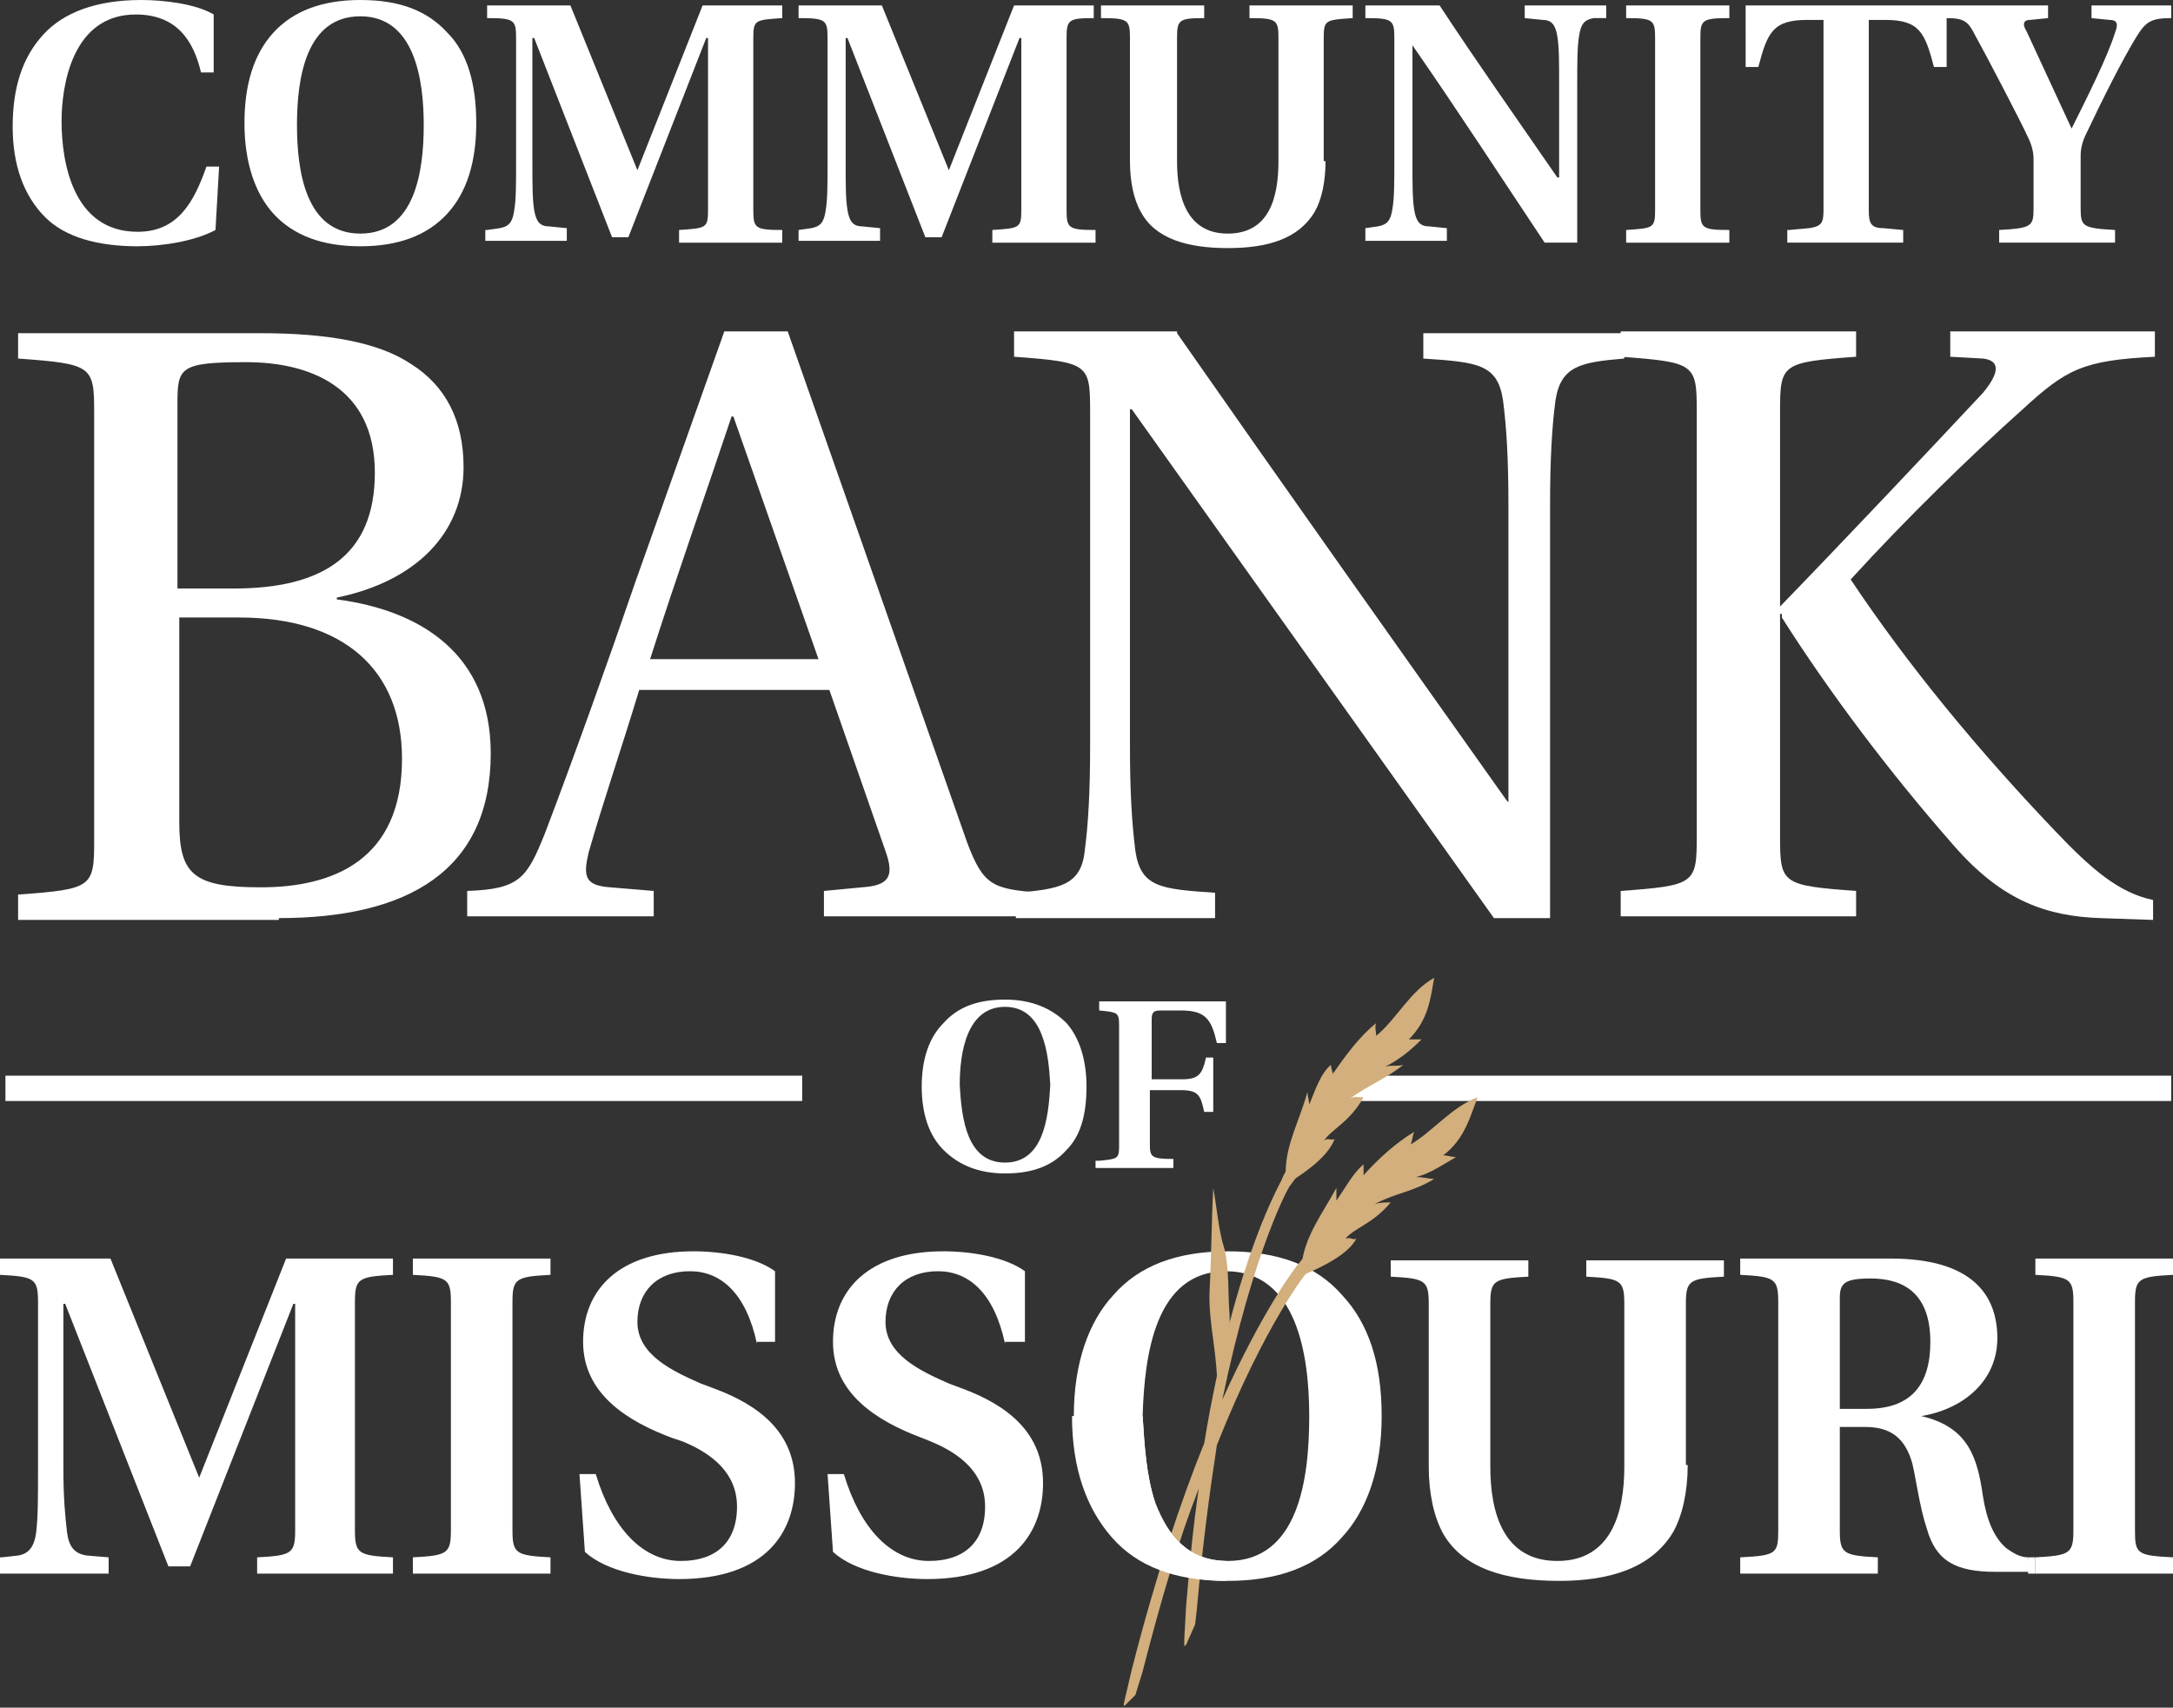 <svg version="1.1" id="Layer_1" xmlns="http://www.w3.org/2000/svg" x="0" y="0" viewBox="0 0 120 94.3" xml:space="preserve"><rect x="0" y="0" width="120" height="94.3" fill="#333333" stroke="none"/><style>.st0{fill:#fff}.st1{fill:#d2af7d}</style><path class="st0" d="M.3 59.4h44v1.4H.3zm74.1 0h45.5v1.4H74.4zM11.9 12.7c-1.1.6-2.9.9-4.3.9-2.2 0-4-.5-5.1-1.6C1.3 10.8.7 9.1.7 7s.5-3.8 1.7-5.1C3.5.7 5.3 0 7.8 0c1.2 0 3 .2 4 .8V4h-.7C10.7 2.3 9.8.8 7.5.8 4 .8 3.4 4.7 3.4 6.7c0 2.2.6 6.1 4.2 6.1 2.2 0 3.1-1.6 3.8-3.6h.7l-.2 3.5zm8 .2c-3 0-3.5-3.4-3.5-6s.5-6 3.5-6 3.5 3.5 3.5 6c0 2.6-.5 6-3.5 6zm0 .7c2.1 0 3.7-.6 4.8-1.8 1.1-1.2 1.6-2.9 1.6-5 0-2.2-.5-3.9-1.6-5C23.6.6 22.1 0 19.9 0c-2.1 0-3.7.6-4.8 1.8-1.1 1.2-1.6 2.9-1.6 5 0 2.2.6 3.9 1.6 5 1.1 1.2 2.7 1.8 4.8 1.8zm7-.9l.7-.1c.5-.1.7-.3.8-1 .1-.6.1-1.4.1-2.7V2.1c0-1-.1-1.1-1.6-1.1V.3h4.6l3.7 9.1L38.8.3h4.4V1c-1.5.1-1.6.1-1.6 1.1v9.5c0 1 .1 1.1 1.6 1.1v.7h-5.7v-.7c1.5-.1 1.6-.1 1.6-1.1V2.1H39l-4.3 11h-.9l-4.3-11h-.1v6.8c0 1.3 0 2.1.1 2.7.1.6.3.9.8.9l1 .1v.7h-4.5v-.6zm17.2 0l.7-.1c.5-.1.7-.3.8-1 .1-.6.1-1.4.1-2.7V2.1c0-1-.1-1.1-1.6-1.1V.3h4.6l3.7 9.1L56 .3h4.4V1c-1.4 0-1.5.1-1.5 1.1v9.5c0 1 .1 1.1 1.6 1.1v.7h-5.7v-.7c1.5-.1 1.6-.1 1.6-1.1V2.1h-.1l-4.3 11h-.9l-4.3-11h-.1v6.8c0 1.3 0 2.1.1 2.7.1.6.3.9.8.9l1 .1v.7h-4.5v-.6zm29.1-3.8c0 1.1-.2 2.1-.6 2.8-.9 1.5-2.6 2-4.8 2-2.2 0-4-.5-4.8-2-.4-.7-.6-1.7-.6-2.8V2.1c0-1-.1-1.1-1.6-1.1V.3h5.7V1c-1.4 0-1.5.1-1.5 1.1v6.8c0 1.9.5 4 2.8 4s2.8-2 2.8-4V2.1c0-1-.1-1.1-1.6-1.1V.3h5.7V1c-1.5.1-1.6.1-1.6 1.1v6.8zM79.5.3c2.1 3.2 4.3 6.3 6.5 9.5h.1V4.7c0-1.3 0-2.1-.1-2.7-.1-.6-.3-.9-.8-.9l-1-.1V.3h4.5V1H88c-.5.1-.7.3-.8 1-.1.6-.1 1.4-.1 2.7v8.7h-1.8C82.9 9.8 80.5 6.1 78 2.5v6.4c0 1.3 0 2.1.1 2.7.1.6.3.9.8.9l1 .1v.7h-4.5v-.7l.7-.1c.5-.1.7-.3.8-1 .1-.6.1-1.4.1-2.7V2.1c0-1-.1-1.1-1.6-1.1V.3h4.1zm14.4 11.3c0 1 .1 1.1 1.6 1.1v.7h-5.7v-.7c1.5-.1 1.6-.1 1.6-1.1V2.1c0-1-.1-1.1-1.6-1.1V.3h5.7V1c-1.5 0-1.6.1-1.6 1.1v9.5zm4.9 1.1l1.1-.1c.7-.1.8-.3.8-1V1.1h-.9c-1.9 0-2.2.7-2.7 2.6h-.7V.3h11.1v3.4h-.7c-.5-1.9-.8-2.6-2.7-2.6h-.9v10.5c0 .7.1 1 .8 1l1.1.1v.7h-6.4v-.7zm11.6 0c1.8-.1 1.9-.2 1.9-1.2V8.8c0-.4-.1-.8-.3-1.2-.3-.7-2.5-4.9-2.9-5.6-.4-.8-.6-1-1.6-1V.3h5.6V1l-1 .1c-.4 0-.4.3-.2.6l2.5 5.4c.9-1.8 2-4 2.4-5.3.2-.5.1-.7-.3-.7l-1-.1V.3h4.4V1c-1.1 0-1.4.2-1.9 1-.8 1.3-1.9 3.5-2.8 5.4-.2.4-.3.8-.3 1.2v2.9c0 1 .1 1.1 1.9 1.2v.7h-6.4v-.7zM9.8 34.1h3.4c5.8 0 9 2.9 9 7.8 0 5.6-3.8 7.1-7.8 7.1-3.7 0-4.5-.7-4.5-3.6V34.1zm5.6 16.6c7.1 0 11.7-2.6 11.7-9.1 0-5.5-3.9-7.9-8.5-8.5V33c4.4-.9 7-3.6 7-7.2 0-2.6-1-4.5-2.9-5.7-1.8-1.2-4.6-1.7-8.3-1.7H1v1.4c4.1.3 4.2.4 4.2 3v23.6c0 2.6-.1 2.7-4.2 3v1.4h14.4zM9.8 22.3c0-2 .1-2.3 3.8-2.3 3.4 0 7.1 1.3 7.1 6.1 0 4.6-2.9 6.4-7.8 6.4H9.8V22.3zm35.4 14.1h-9.3c1.5-4.7 3.1-9.2 4.5-13.4h.1l4.7 13.4zm12.3 14.3v-1.4c-2.7-.2-3.2-.4-4.1-2.8l-9.9-28.2H40l-4.9 13.8c-1.4 4.1-3.4 9.7-5 13.9-1 2.5-1.4 3.1-4.3 3.2v1.4h10.3v-1.4l-2.4-.2c-1.4-.1-1.5-.6-1.2-1.9.8-2.8 1.8-5.7 2.8-9h10.5l3.1 8.9c.5 1.4.2 1.9-1.3 2l-2.1.2v1.4h12z"/><path class="st0" d="M65 18.4c6 8.6 12.1 17.2 18.2 25.8l.1.1V27.9c0-2.5-.1-4.3-.3-5.8-.3-2-1.4-2.1-4.4-2.3v-1.4h11.1v1.4c-2.4.2-3.5.4-3.8 2.3-.2 1.5-.3 3.3-.3 5.8v22.8h-3.1c-6.7-9.4-13.3-18.7-20-28.1h-.1v18.6c0 2.5.1 4.2.3 5.8.3 2 1.4 2.1 4.4 2.3v1.4h-11v-1.4c2.4-.2 3.6-.4 3.8-2.3.2-1.5.3-3.3.3-5.8V22.7c0-2.6-.1-2.7-4.2-3v-1.4h9z"/><path class="st0" d="M98.1 33.7c3.4-3.5 8.6-9 11.4-12 1-1.2.9-1.8 0-1.9l-1.8-.1v-1.4H119v1.4c-4 .2-4.9.7-7.3 2.9-2.8 2.5-6.4 6-9.5 9.4 3.2 4.8 7.1 9.5 11.3 13.9 2 2.1 3.5 3.4 5.4 3.8v1.1l-2.9-.1c-2.9-.1-5.4-.9-8.1-4-3.6-4.1-6.9-8.5-9.5-12.6v-.2h-.1v12.3c0 2.6.1 2.7 4.2 3v1.4h-13v-1.4c4.1-.3 4.2-.4 4.2-3V22.7c0-2.6-.1-2.7-4.2-3v-1.4h13v1.4c-4.1.3-4.2.4-4.2 3v11zM55.5 64.2c-2.1 0-2.4-2.4-2.5-4.3 0-1.8.4-4.3 2.5-4.3s2.4 2.5 2.5 4.3c-.1 1.9-.4 4.3-2.5 4.3zm0 .6c1.5 0 2.6-.4 3.4-1.3.8-.8 1.1-2 1.1-3.5s-.4-2.7-1.1-3.5c-.8-.8-1.9-1.3-3.4-1.3s-2.6.4-3.4 1.3c-.8.8-1.2 2-1.2 3.5s.4 2.7 1.2 3.5c.8.8 1.9 1.3 3.4 1.3zm5.2-.7c1-.1 1.1-.1 1.1-.8v-6.7c0-.7-.1-.7-1.1-.8v-.5h7v2.3h-.5c-.3-1.3-.6-1.8-2-1.8h-1.1c-.4 0-.5.1-.5.5v3.3h1.7c.9 0 1.1-.3 1.3-1.2h.4v3h-.5c-.2-.9-.3-1.2-1.3-1.2h-1.7v3c0 .7.1.8 1.3.8v.5h-4.3v-.4zM.1 86l.9-.1c.6-.1.9-.5 1-1.3.1-.9.1-1.8.1-3.6v-9.1c0-1.3-.2-1.4-2.1-1.5v-.9h6.1L11 81.6l4.8-12.1h5.9v.9c-1.9.1-2.1.2-2.1 1.5v12.6c0 1.3.2 1.4 2.1 1.5v.9h-7.5V86c1.9-.1 2.1-.2 2.1-1.5V72h-.1l-5.7 14.5H9.3L3.6 72h-.1v9c0 1.8.1 2.7.2 3.6.1.8.4 1.2 1.1 1.3L6 86v.9H0V86zm28.2-1.5c0 1.3.2 1.4 2.1 1.5v.9h-7.6V86c1.9-.1 2.1-.2 2.1-1.5V71.9c0-1.3-.2-1.4-2.1-1.5v-.9h7.6v.9c-1.9.1-2.1.2-2.1 1.5v12.6zm13.5-10.3c-.6-2.8-2-4-3.7-4-1.8 0-2.9 1.1-2.9 2.8 0 1.8 1.9 2.7 3.5 3.4l.8.3c2.4.9 4.4 2.4 4.4 5.2 0 2.7-1.6 5.3-6.4 5.3-1.7 0-4-.4-5.2-1.5l-.3-4.3h.9c.9 3 2.6 4.8 4.7 4.8 1.9 0 3.1-1 3.1-3 0-1.8-1.3-2.9-3-3.6l-.6-.2c-2.4-.9-4.9-2.4-4.9-5.3s2-5 6.1-5c1.5 0 3.4.3 4.5 1.1v3.9h-1zm13.7 0c-.6-2.8-2-4-3.7-4-1.8 0-2.9 1.1-2.9 2.8 0 1.8 1.9 2.7 3.5 3.4l.8.3c2.4.9 4.4 2.4 4.4 5.2 0 2.7-1.6 5.3-6.4 5.3-1.7 0-4-.4-5.2-1.5l-.3-4.3h.9c.9 3 2.6 4.8 4.7 4.8 1.9 0 3.1-1 3.1-3 0-1.8-1.3-2.9-3-3.6l-.5-.2c-2.4-.9-4.9-2.4-4.9-5.3s2-5 6.1-5c1.5 0 3.4.3 4.5 1.1v3.9h-1.1zm12.3 12c-2.2 0-3.3-1.4-4-3.2-.5-1.5-.6-3.2-.7-4.8.1-3.4.7-8 4.6-8 3.9 0 4.6 4.6 4.6 8 0 3.5-.6 8-4.5 8zm0 1.1c2.8 0 4.9-.8 6.3-2.4 1.4-1.5 2.2-3.8 2.2-6.7 0-2.9-.7-5.1-2.2-6.7-1.4-1.6-3.5-2.4-6.3-2.4s-4.9.8-6.3 2.4c-1.4 1.5-2.2 3.8-2.2 6.7 0 2.9.8 5.1 2.2 6.7 1.4 1.5 3.5 2.4 6.3 2.4zm25.4-6.4c0 1.5-.3 2.8-.8 3.7-1.2 2-3.5 2.7-6.3 2.7-3 0-5.3-.7-6.4-2.6-.5-.9-.8-2.2-.8-3.7v-9c0-1.3-.2-1.4-2.1-1.5v-.9h7.6v.9c-1.9.1-2.1.2-2.1 1.5v9c0 2.5.7 5.2 3.7 5.2s3.7-2.7 3.7-5.2v-9c0-1.3-.2-1.4-2.1-1.5v-.9h7.6v.9c-1.9.1-2.1.2-2.1 1.5v8.9zm8.4-3.1v-6.1c0-.8.2-1.1 1.7-1.1 1.8 0 3.3.8 3.3 3.5 0 2.3-1 3.7-3.5 3.7h-1.5zM112 86c-.5 0-.9-.3-1.2-.5-.7-.6-1.1-1.6-1.3-2.9-.3-2.1-.8-3.8-3.4-4.4 2.4-.4 4.2-2 4.2-4.3 0-2.4-1.4-4.4-5.9-4.4h-8.3v.9c1.9.1 2.1.2 2.1 1.5v12.6c0 1.3-.1 1.4-2.1 1.5v.9h7.6V86c-1.9-.1-2.1-.2-2.1-1.5v-5.7h1.4c1.4 0 2.2.6 2.6 2 .2.8.4 2.4.8 3.6.5 1.8 1.6 2.4 3.8 2.4h1.9m-.1.1V86m5.9-1.5c0 1.3.1 1.4 2.1 1.5v.9h-7.6V86c1.9-.1 2.1-.2 2.1-1.5V71.9c0-1.3-.2-1.4-2.1-1.5v-.9h7.6v.9c-1.9.1-2.1.2-2.1 1.5v12.6z"/><path class="st0" d="M112 86h.4v.9h-.4z"/><path class="st1" d="M71.9 69.7c.2-1.5 1.2-2.8 1.9-4.1v.7c.5-.7.9-1.5 1.5-2v.6c.8-.9 1.8-1.8 2.8-2.4-.1.2-.1.5-.2.7 1.2-.7 2.3-2.1 3.7-2.6-.4 1-.7 2.3-1.9 3.2.2 0 .5.1.7.1-.7.4-1.4.9-2.2 1.1.4 0 .7.1 1 .1-1.1.7-2.2.8-3.3 1.4.3-.1.6-.1.9-.1-1 1.2-2 1.4-2.5 2 .3-.1.4.1.6 0-.5 1-2.4 1.8-3.4 2.2 0 0 .2-.3.2-.4"/><path class="st1" d="M73.2 69.3l-.4-.9s-1 1.3-1.1 1.4c-.1.1-1.9 2.4-4.2 7.5 1.7-8.2 3.7-11.9 3.8-11.9 0 0 1.1-1.5 1-1.5l-.7-.1c-.1 0-.8 1.2-.8 1.3 0 .1-2.6 4.3-4.3 14.6-1.3 3.2-2.7 7.4-4 12.5l-.4 1.7c0 .1-.1.3 0 .3l.2-.2.4-.4.4-1.3c1-3.9 2-7.3 3.1-10.1-.3 2-.5 4.1-.7 6.5l-.1 1.8v.4c.1 0 .2-.3.2-.3l.4-.9.1-.9c.3-3.4.7-6.4 1.1-9 2.7-6.8 5-9.6 5.1-9.7-.1 0 .9-.8.9-.8z"/><path class="st1" d="M71 64.7c0-1.5.8-2.9 1.2-4.4 0 .2.1.5.1.7.3-.7.6-1.7 1.2-2.2 0 .2.1.4.1.5.7-1 1.5-2.1 2.4-2.8-.1.2 0 .5 0 .7 1.1-.9 1.9-2.5 3.2-3.2-.2 1.1-.3 2.3-1.4 3.4h.7c-.6.6-1.2 1.1-2 1.5.4-.1.7 0 1-.1-1 .8-1.9 1.1-3 1.9.3-.2.5-.1.8-.1-.8 1.4-1.7 1.7-2.2 2.4.2-.2.4 0 .6-.1-.4 1.1-2 2.1-3 2.7 0 0 .1-.4.2-.5m-3.7 11.8c.1-2-.5-3.8-.4-5.7.1-1.9.1-3.7.2-5.6.2 1.1.3 2.4.6 3.3.3 1.2.2 2.5.3 3.7 0 .7.1 1.3-.1 2-.1.6-.5 1.2-.6 2.1"/><path class="st0" d="M67.8 86.2c-2.2 0-3.3-1.4-4-3.2-.5-1.5-.6-3.2-.7-4.8h-3.9c0 2.9.8 5.1 2.2 6.7 1.4 1.6 3.5 2.4 6.3 2.4v-1.1z"/></svg>